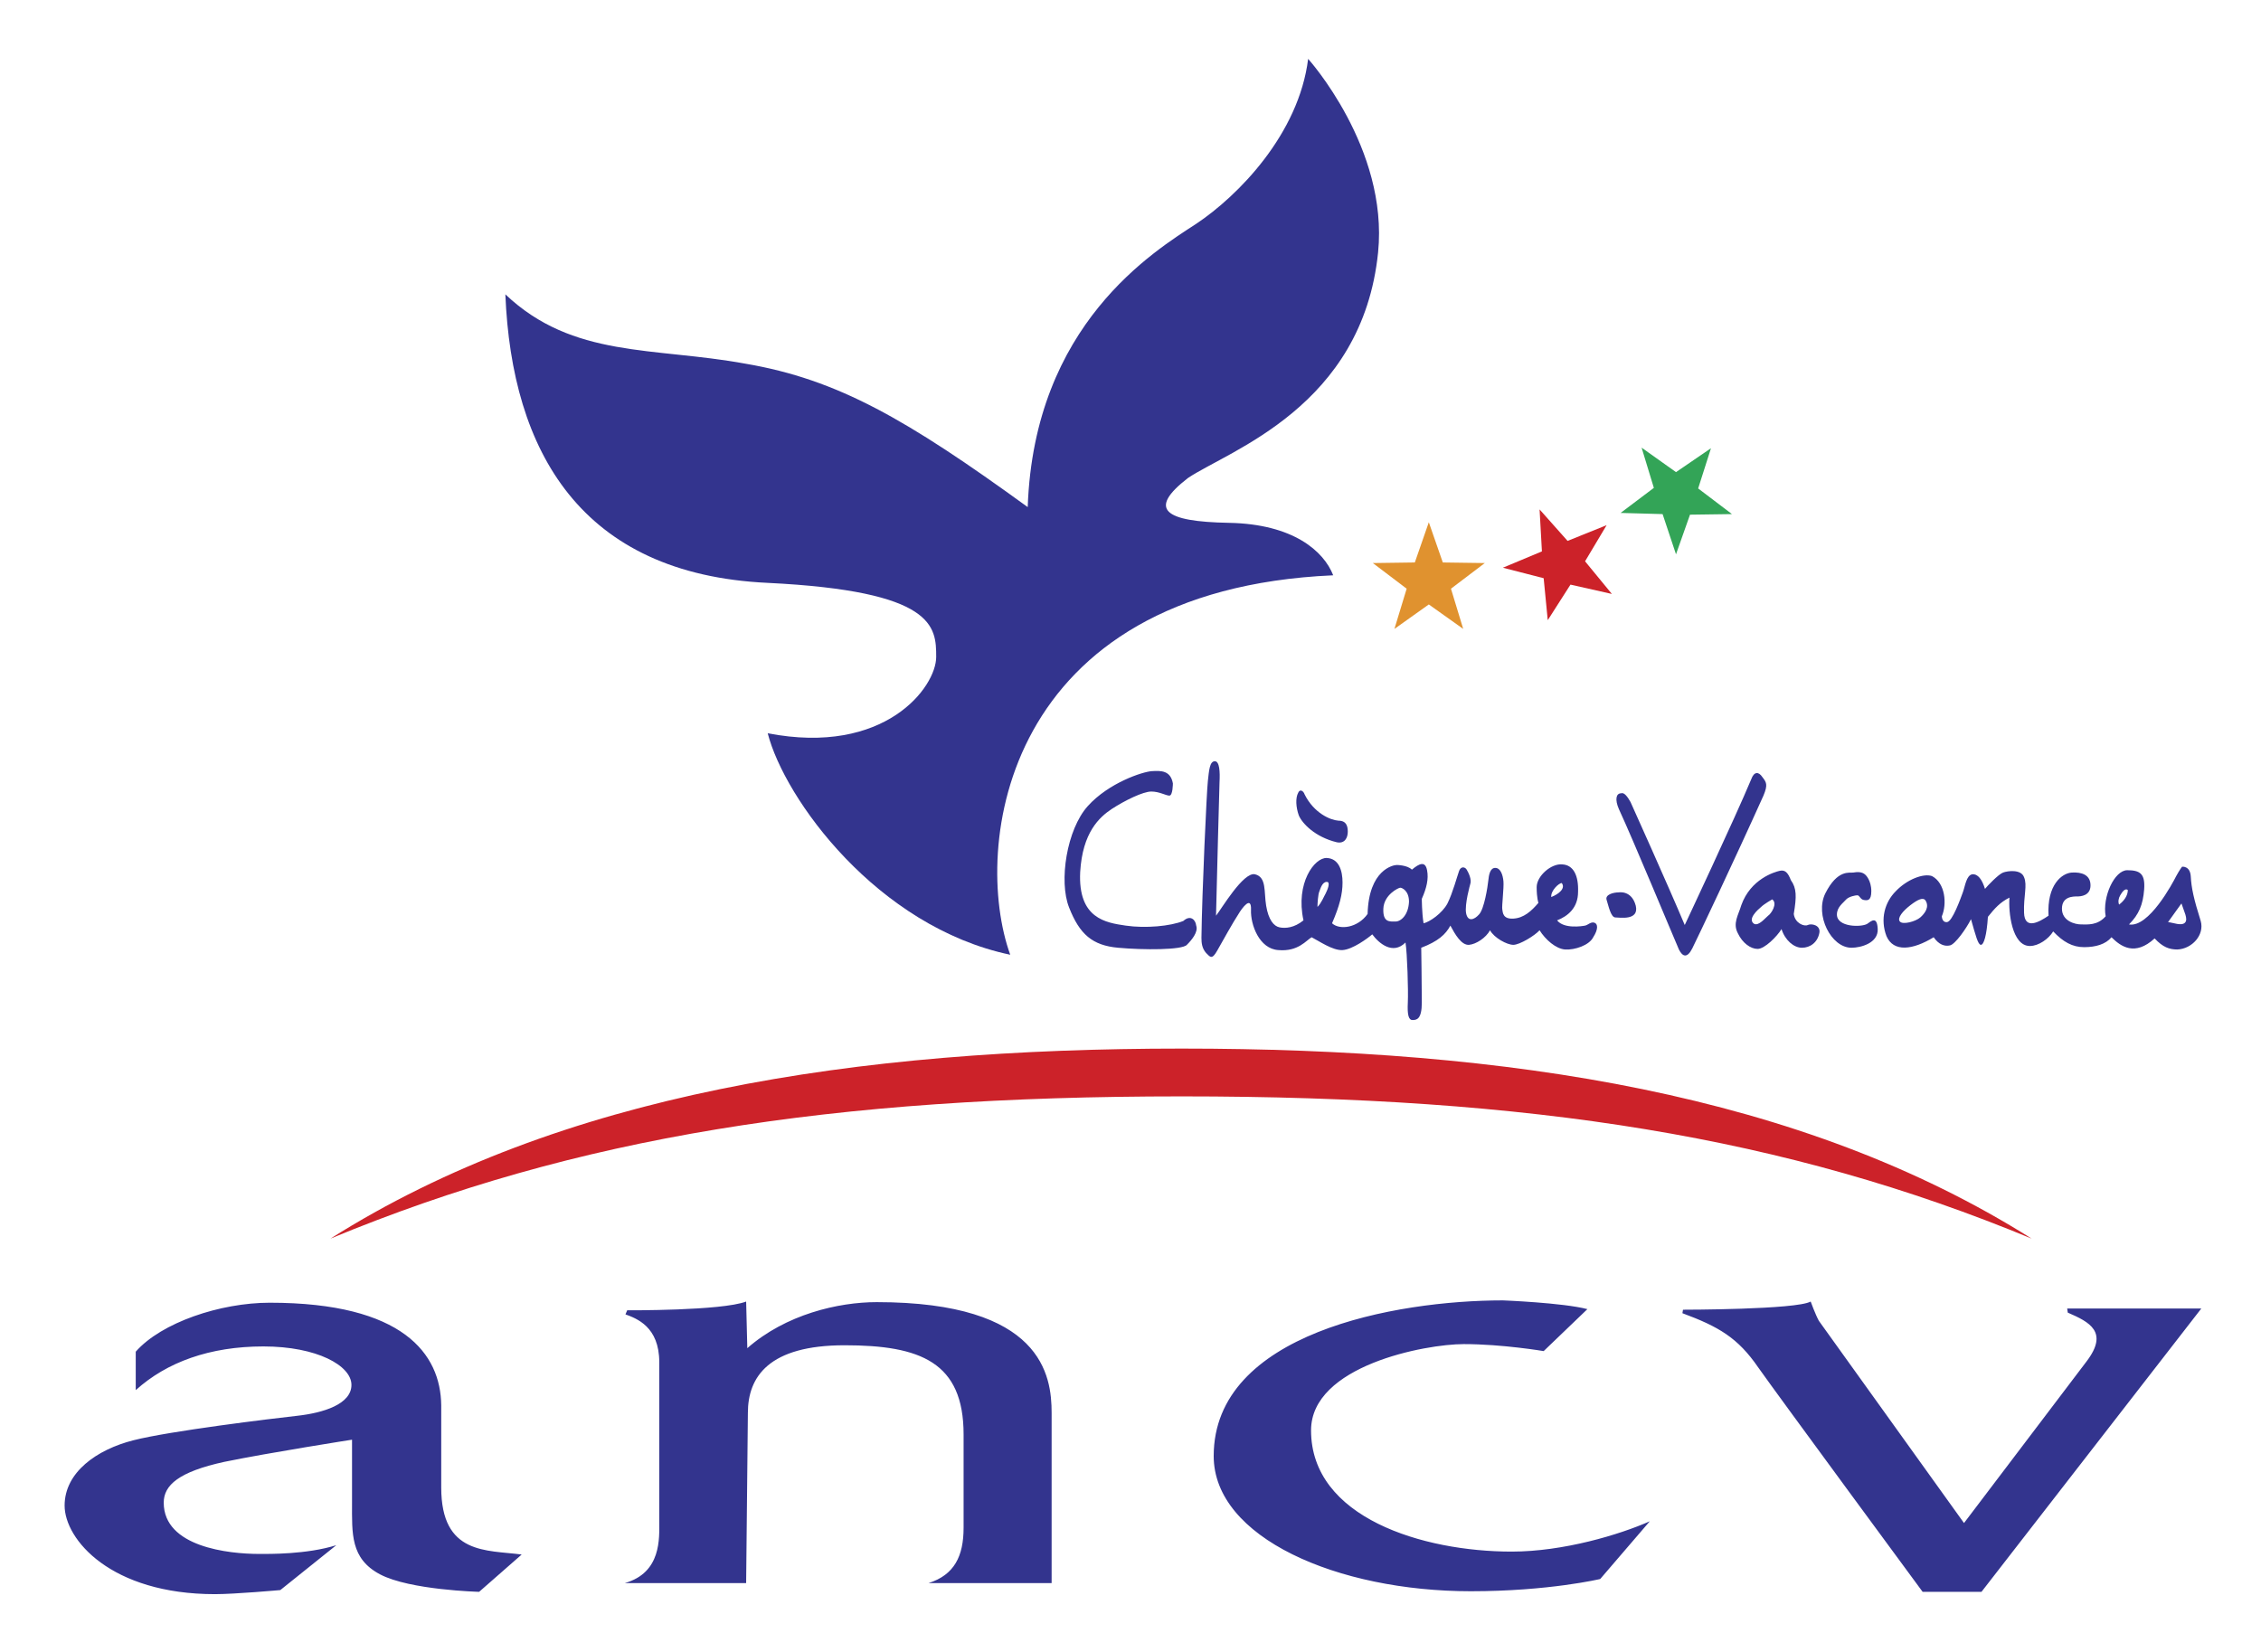 <svg xmlns="http://www.w3.org/2000/svg" role="img" aria-label="Logo ANCV cheque vacances" width="342" height="250" fill="none" viewBox="0 0 342 250"><g clip-rule="evenodd"><path fill="#E0922F" d="m214.007 85.097 2.116-6.084 2.117 6.084 6.349.088-5.115 3.88 1.852 6.085-5.203-3.704-5.202 3.704 1.851-6.085-5.114-3.88 6.349-.088Z"></path><path fill="#CC2229" d="m233.231 83.421-.353-6.349 4.233 4.762 5.908-2.38-3.262 5.467 4.056 4.938-6.261-1.411-3.439 5.38-.617-6.35-6.173-1.587 5.908-2.47Z"></path><path fill="#33A457" d="m250.162 73.81-1.852-6.085 5.203 3.704 5.291-3.616-1.94 6.085 5.115 3.88-6.349.088-2.117 5.996-2.028-6.084-6.349-.177 5.026-3.791Z"></path><g fill="#33348E"><path d="M76.441 44.533c.97 23.72 11.376 42.328 39.683 43.65 25.308 1.235 25.485 6.614 25.485 11.2 0 4.585-7.761 14.991-25.485 11.552 2.557 9.964 16.578 29.277 36.684 33.509-5.82-16.137-1.235-55.202 48.853-57.407-1.411-3.616-5.996-7.76-15.784-7.937-9.789-.176-12.346-2.028-6.173-6.79 6.173-4.144 26.367-10.758 28.748-34.127C210.039 22.4 197.87 8.906 197.87 8.906c-1.411 11.376-10.582 20.724-16.932 24.956-6.349 4.145-24.515 15.168-25.485 42.857-18.342-13.315-28.747-19.312-42.68-21.693-13.933-2.557-26.103-.793-36.332-10.493Z"></path><path d="M178.998 139.33c-1.94.793-5.732 1.146-8.73.705-2.998-.441-7.231-1.058-6.878-8.113.353-5.996 2.91-8.289 4.762-9.523 2.028-1.323 4.762-2.646 5.996-2.646 1.235 0 2.205.617 2.734.617.529 0 .529-1.852.529-1.852-.353-1.94-1.764-1.94-3.175-1.851-1.411.088-6.525 1.763-9.7 5.291-3.174 3.527-4.409 11.375-2.822 15.344 1.588 4.056 3.528 5.731 7.408 6.084 3.88.353 9.7.353 10.405-.441.706-.705 1.764-1.94 1.411-2.91-.088-.882-.882-1.675-1.94-.705Zm62.17.264c-.53-.176-.97.353-1.411.441-.441.088-3.175.529-4.233-.793 1.587-.618 3.174-1.852 3.174-4.321.089-2.47-.705-4.057-2.38-4.145-1.676-.176-3.881 1.764-3.881 3.439 0 1.676.265 2.381.265 2.381-1.058 1.235-2.205 2.293-3.792 2.381-1.587.088-1.587-.882-1.675-1.411-.089-.441.264-3.263.176-4.233-.088-.97-.441-2.028-1.235-2.028-.793 0-.97 1.058-1.058 1.94-.088.882-.617 4.321-1.411 5.115-.705.793-1.675 1.146-1.94-.177-.264-1.322.618-4.409.618-4.409.264-.705-.265-1.763-.53-2.204-.264-.441-.881-.529-1.146.176-.265.705-.97 3.351-1.764 4.938-.793 1.499-2.733 2.822-3.615 2.999-.265-1.588-.265-3.704-.265-3.704.706-1.587 1.058-2.998.794-4.321-.265-1.411-1.146-1.058-2.293-.088-.705-.706-2.293-.706-2.293-.706-.529 0-4.232.706-4.409 7.408-1.499 2.116-4.233 2.469-5.379 1.411 1.146-2.646 1.587-4.41 1.587-6.173 0-1.764-.529-3.616-2.381-3.704-1.851-.088-4.762 3.792-3.527 9.436-1.411 1.146-2.734 1.234-3.615 1.058-.882-.177-1.676-1.147-2.029-3.263-.352-2.116.089-4.321-1.675-4.762-1.764-.441-5.115 5.291-5.908 6.261.088-4.409.529-20.194.529-20.194.088-1.587 0-3.174-.706-3.174-.793 0-.882 1.41-1.058 2.998-.176 1.499-.882 16.755-.97 23.721 0 .794.088 1.587.705 2.293.618.617.882 1.058 1.676-.353.794-1.411 2.469-4.409 3.175-5.467.617-1.058 2.028-2.91 1.94-.706-.089 2.205 1.234 5.909 4.144 6.085 2.998.265 4.233-1.499 5.027-1.94 1.058.529 3.174 2.028 4.673 1.94 1.499-.088 3.792-1.764 4.498-2.381.97 1.323 3.086 3.175 5.026 1.235.265 1.587.441 7.319.353 9.082-.088 1.764.088 2.646.705 2.646.618 0 1.411-.088 1.411-2.646 0-2.557-.088-8.289-.088-8.289 2.557-.97 3.704-2.028 4.409-3.351.706 1.323 1.676 2.998 2.822 2.91 1.058-.088 2.557-1.058 3.175-2.204.617 1.146 2.557 2.204 3.527 2.204.97 0 3.263-1.411 3.968-2.204.882 1.411 2.469 2.822 3.88 2.91 1.411.088 3.616-.618 4.233-1.852.794-1.235.706-2.028.177-2.205Zm-40.653-4.409c-.265.441-.617 1.411-1.235 2.028 0-.529.089-1.851.265-2.292.176-.441.441-1.5 1.146-1.5.618 0 .089 1.235-.176 1.764Zm10.582 4.233c-.882 0-1.94.176-1.852-1.94.088-2.116 2.293-3.175 2.558-3.175.264 0 1.322.441 1.322 2.117-.088 2.028-1.234 2.998-2.028 2.998Zm25.132-5.82c.618.794-.441 1.675-1.587 2.116-.088-.97 1.146-2.116 1.587-2.116Zm8.642 1.411c-.882 0-2.116.353-1.852 1.146.265.794.618 2.646 1.323 2.646.617 0 3.616.529 3.087-1.764-.618-2.381-2.558-2.028-2.558-2.028Zm21.693-17.461c-.529-.793-1.234-.881-1.675.353-2.469 5.908-10.053 22.046-10.053 22.046-2.557-6.085-8.201-18.607-8.201-18.607-.441-.793-.97-1.499-1.411-1.322-.794 0-.97.97-.353 2.381 2.205 4.761 7.937 18.606 9.083 21.252.529 1.058 1.235 1.411 2.028-.177.794-1.587 6.438-13.492 10.759-23.104.705-1.675.441-2.028-.177-2.822Zm6.879 22.399c-.529.265-1.94-.264-2.117-1.675.441-2.646.441-3.88-.441-5.115-.441-1.146-.881-1.587-1.675-1.411-.794.176-4.409 1.235-5.82 5.203-.441 1.499-1.323 2.734-.529 4.233.705 1.499 1.94 2.381 2.998 2.381 1.058 0 2.91-1.852 3.615-2.999.53 1.676 1.852 2.822 3.087 2.822 1.234 0 2.381-.793 2.645-2.293.177-1.146-1.234-1.41-1.763-1.146Zm-5.997-1.411c-.441.353-1.411 1.587-2.116 1.235-1.058-.706.529-2.117 1.058-2.558.441-.441 1.676-1.146 1.676-1.146.881.617-.177 2.205-.618 2.469Zm14.991 1.235c-.881.529-4.585.529-4.585-1.411 0-1.147.97-1.764 1.411-2.293.441-.441 1.411-.617 1.675-.617.353 0 .441.617.97.705.529.088 1.147.177 1.147-1.323 0-1.675-.882-2.469-.882-2.469-.529-.529-1.323-.441-1.852-.352-.529.088-2.381-.53-4.233 3.174-1.587 3.263.882 8.201 3.968 8.201 1.411 0 4.057-.705 3.969-2.822-.088-2.028-.97-1.234-1.588-.793Zm50.441-.441c-1.058-3.351-1.411-5.027-1.499-6.702-.088-1.676-1.323-1.499-1.323-1.499s-.352.441-.881 1.411c-.529 1.058-4.145 7.848-7.143 7.319 1.499-1.499 2.116-2.998 2.293-5.291.176-2.381-.618-2.91-2.558-2.91s-3.792 4.056-3.263 6.966c-1.234 1.411-2.733 1.235-3.703 1.235-.97 0-2.91-.529-2.91-2.381 0-1.852 1.675-1.852 2.292-1.852.53 0 2.029-.088 2.029-1.675 0-1.588-1.323-2.029-2.822-1.94-1.499.088-3.792 1.851-3.528 6.525-1.41.97-3.615 2.205-3.703-.441-.088-2.557.529-4.144 0-5.379-.441-1.235-2.469-.97-3.175-.705-.705.264-2.381 2.028-2.734 2.469-.44-1.411-1.058-2.293-1.94-2.205-.881.176-1.058 1.764-1.41 2.734-.353.97-1.588 4.409-2.381 4.497-.794.088-.794-.882-.794-.882.794-1.852.529-5.026-1.499-6.084-1.323-.441-3.792.529-5.468 2.292-1.675 1.676-2.381 4.233-1.411 6.791 1.059 2.469 3.969 2.116 7.143.176.794 1.146 1.676 1.411 2.469 1.234.794-.176 2.47-2.557 3.175-3.968.706 2.469 1.058 3.88 1.499 3.88.441 0 .882-1.411 1.058-4.233 1.059-1.322 1.852-2.204 3.263-2.91-.176 2.117.353 7.32 3.087 7.32 1.322 0 2.821-1.059 3.527-2.205 1.499 1.587 2.91 2.381 4.674 2.381 1.763 0 3.262-.441 4.144-1.499 1.411 1.411 3.528 2.91 6.526.176 1.234 1.323 2.204 1.676 3.439 1.676 2.205-.088 4.145-2.205 3.527-4.321Zm-42.416-.529c-.705.617-2.645 1.146-3.086.617-.441-.529.441-1.587 1.587-2.469 1.146-.882 1.94-1.235 2.293-.706.617.97-.088 1.94-.794 2.558Zm30.071-1.94c-.177-.441-.089-.97.176-1.411.265-.441.705-1.147 1.146-.794 0 .882-.617 1.676-1.322 2.205Zm9.964 2.733c-.529.529-1.763 0-2.557-.088.441-.617 2.028-2.822 2.028-2.822.353 1.147 1.059 2.381.529 2.91Z"></path><path d="M202.191 127.425c1.234.265 1.675-.705 1.675-1.587 0-.794-.176-1.676-1.411-1.676-1.235-.088-3.704-1.146-5.115-3.968-.176-.529-.705-.882-.97-.265-.44.794-.352 2.205.089 3.44.529 1.234 2.469 3.262 5.732 4.056ZM40.815 197.09c-7.496 0-16.402 2.998-20.282 7.407v5.82c4.673-4.232 11.199-6.613 19.312-6.613 8.113 0 13.316 2.91 13.316 5.82s-4.233 4.233-8.202 4.674c-3.968.44-19.224 2.292-24.78 3.703-5.555 1.411-10.405 4.85-10.405 9.877 0 5.114 6.967 13.404 22.752 13.404 2.998 0 9.876-.618 9.876-.618l8.466-6.79c-4.498 1.411-10.23 1.323-11.64 1.323-4.674 0-14.463-1.058-14.463-7.76 0-2.646 2.293-4.674 9.172-6.173 6.878-1.411 19.312-3.351 19.312-3.351v9.524c0 4.674-.265 8.465 4.232 10.846 4.498 2.381 14.992 2.646 14.992 2.646l6.437-5.644c-5.29-.705-12.17.088-12.17-10.141V212.61c-.087-7.76-5.731-15.52-25.925-15.52Zm72.046-.176c-3.704 1.41-17.99 1.322-17.99 1.322l-.264.618c1.675.617 5.114 1.851 5.114 7.231v24.074c0 2.557.353 7.76-5.202 9.347h18.342l.264-25.749c0-5.468 3.175-10.23 14.639-10.23 11.464 0 17.989 2.558 17.989 13.492v14.11c0 4.321-1.411 7.143-5.291 8.377h18.607v-25.749c0-5.644-1.411-16.755-26.455-16.755-5.82 0-13.757 1.852-19.577 6.966l-.176-7.054Zm127.248 1.146c-3.703-.97-12.786-1.323-12.786-1.323-16.226 0-43.739 4.938-43.739 23.545 0 12.346 18.695 20.459 38.889 20.459 11.816 0 19.576-1.852 19.576-1.852l7.496-8.73c-4.586 2.028-13.051 4.585-20.899 4.585-13.404 0-30.336-5.114-30.336-18.342 0-9.788 17.284-13.051 23.105-13.051 5.82 0 12.081 1.058 12.081 1.058l6.613-6.349Zm33.775-1.146c-2.205 1.234-19.313 1.234-19.313 1.234l-.088.529c5.468 2.028 8.378 3.704 11.464 8.201 3.175 4.498 24.868 33.951 24.868 33.951h8.906l33.246-42.857h-20.283l.089.617c3.262 1.411 6.261 2.91 2.821 7.407l-18.518 24.427-21.958-30.599c-.529-.97-1.234-2.91-1.234-2.91Z"></path></g><path fill="#CC2229" d="M178.734 165.873c52.91 0 91.358 6.085 128.571 21.517-34.832-21.958-79.277-28.748-128.571-28.748-49.295 0-94.004 6.79-128.748 28.748 37.213-15.432 75.838-21.517 128.748-21.517Z"></path></g></svg>